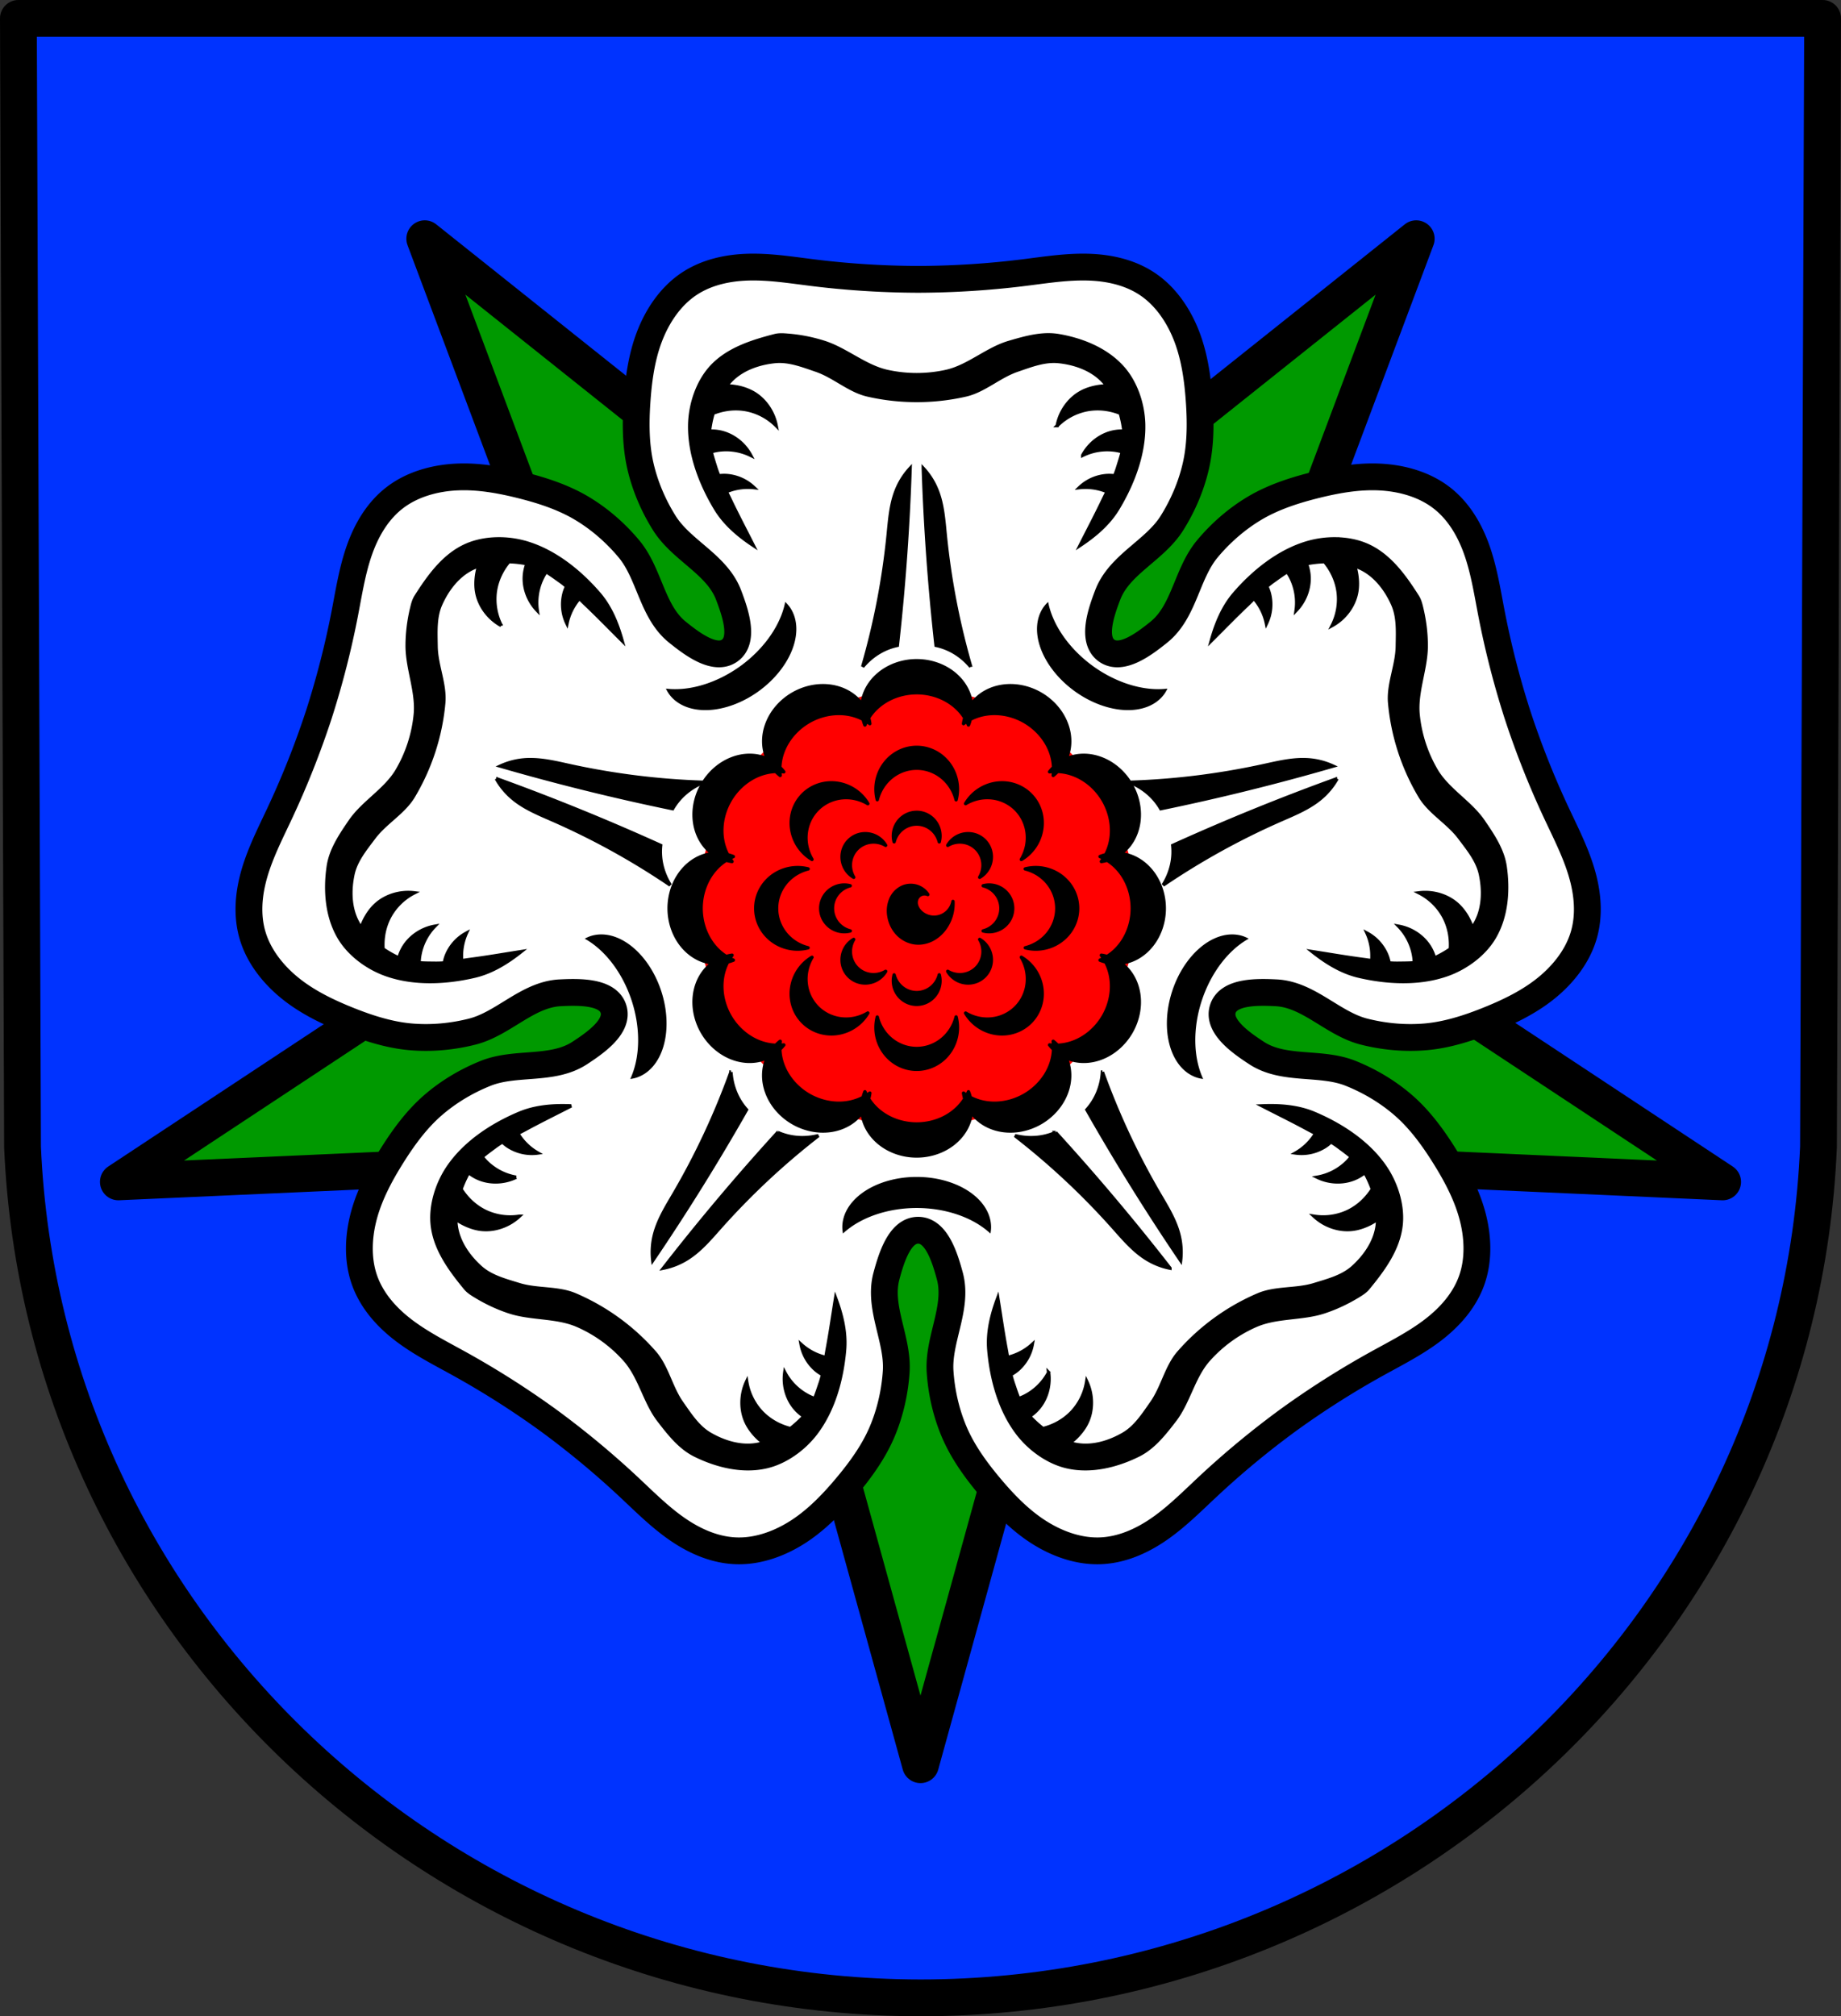 <svg xmlns="http://www.w3.org/2000/svg" width="550.394" height="602.651" viewBox="0 0 145.625 159.451"><rect x="0" y="0" width="145.625" height="159.451" fill="#333333" stroke="none"/><path style="fill:#03f;fill-opacity:1;fill-rule:evenodd;stroke:none;stroke-width:2.91;stroke-linecap:round;stroke-linejoin:round;stroke-miterlimit:4;stroke-dasharray:none;stroke-opacity:1" d="m71.704 111.815-.326 89.247c-1.589 37.541-32.972 67.273-71.032 67.294-38.025-.046-69.42-29.788-71.03-67.294l-.327-89.247H.345Z" transform="translate(72.466 -110.36)"/><path style="fill:#090;stroke:#000;stroke-width:2.91;stroke-linecap:round;stroke-linejoin:round;stroke-miterlimit:4;stroke-dasharray:none;stroke-opacity:1;fill-opacity:1" d="m-38.867 129.239 13.888 37.023 17.253 13.93-1.209-9.756 8.907 4.164-7.917-20.71zm78.426 0-30.922 24.65L.72 174.6l8.907-4.164-1.209 9.756 17.253-13.93zm-47.517 51.667-22.146 1.13-33 21.79 39.507-1.769 18.58-12.103-9.654-1.865zm16.609 0 6.712 7.183-9.653 1.865 18.58 12.103 39.507 1.77-33-21.791zm-13.062 9.488-5.77 21.409L.346 249.918l10.527-38.115-5.769-21.41-4.758 8.604z" transform="translate(72.466 -110.36)"/><path style="fill:#fff;stroke:#000;stroke-width:8;stroke-linecap:round;stroke-linejoin:round;stroke-miterlimit:4;stroke-dasharray:none;stroke-opacity:1" d="M225.898 79.709a50.52 50.52 0 0 0-2.392.008c-6.383.156-12.896 1.573-18.244 5.29-5.277 3.67-9.115 9.394-11.469 15.624-2.354 6.23-3.246 13.001-3.676 19.672-.403 6.254-.351 12.684 1.047 18.773 1.39 6.054 3.909 11.892 7.168 17.067 5.153 8.18 15.662 12.263 19.139 21.394 1.945 5.109 4.848 13.334.375 16.584-4.474 3.25-11.399-2.053-15.657-5.482-7.609-6.129-8.243-17.385-14.431-24.815-3.914-4.699-8.688-8.898-14.016-12.092-5.358-3.212-11.459-5.247-17.531-6.796-6.477-1.653-13.192-2.9-19.844-2.586-6.652.312-13.282 2.193-18.402 6.078-5.189 3.937-8.55 9.692-10.672 15.715-.268.751-.514 1.51-.746 2.273-1.628 5.336-2.517 10.886-3.576 16.377a261.424 261.424 0 0 1-7.832 30.559 261.392 261.392 0 0 1-11.63 29.322c-2.37 5.064-4.913 10.078-6.734 15.351-.26.754-.507 1.512-.732 2.278-1.824 6.119-2.49 12.75-.607 18.986 1.857 6.153 6.115 11.57 11.312 15.734 5.197 4.164 11.362 7.106 17.572 9.577 5.824 2.316 11.955 4.256 18.178 4.808 6.187.549 12.519-.042 18.447-1.543 9.374-2.372 16.504-11.103 26.262-11.588 5.461-.27 14.182-.488 15.89 4.772 1.709 5.26-5.475 10.207-10.052 13.197-8.18 5.343-19.083 2.468-28.06 6.057-5.68 2.27-11.147 5.513-15.83 9.593-4.711 4.104-8.533 9.276-11.884 14.573-3.573 5.649-6.833 11.65-8.591 18.074-1.758 6.423-2.02 13.309.093 19.379 2.141 6.151 6.577 11.127 11.649 15.006.632.487 1.278.956 1.932 1.412 4.572 3.197 9.576 5.759 14.47 8.463a261.405 261.405 0 0 1 26.64 16.892 261.415 261.415 0 0 1 24.296 20.121c4.083 3.82 8.065 7.787 12.517 11.149.636.48 1.281.95 1.94 1.4 5.256 3.626 11.357 6.31 17.869 6.446 6.426.134 12.897-2.24 18.463-5.897 5.566-3.656 10.268-8.61 14.537-13.754 4.003-4.822 7.741-10.055 10.19-15.803 2.433-5.715 3.829-11.917 4.234-18.02.64-9.647-5.461-19.127-2.906-28.558 1.43-5.281 3.923-13.644 9.457-13.644 5.533 0 8.026 8.363 9.457 13.644 2.555 9.43-3.547 18.911-2.907 28.559.406 6.102 1.8 12.304 4.235 18.02 2.448 5.747 6.186 10.98 10.19 15.802 4.268 5.143 8.97 10.098 14.536 13.754 5.567 3.656 12.036 6.031 18.461 5.897 6.512-.137 12.614-2.82 17.87-6.446.658-.45 1.305-.92 1.94-1.4 4.454-3.362 8.435-7.329 12.518-11.149a261.42 261.42 0 0 1 24.295-20.12 261.404 261.404 0 0 1 26.64-16.893c4.895-2.704 9.9-5.266 14.472-8.463a50.468 50.468 0 0 0 1.93-1.412c5.071-3.88 9.509-8.855 11.65-15.006 2.112-6.07 1.85-12.956.092-19.379-1.759-6.423-5.017-12.425-8.59-18.074-3.35-5.297-7.172-10.469-11.883-14.573-4.684-4.08-10.152-7.323-15.83-9.593-8.978-3.59-19.88-.714-28.06-6.057-4.578-2.99-11.762-7.938-10.053-13.197 1.708-5.26 10.429-5.043 15.89-4.772 9.758.485 16.888 9.216 26.262 11.588 5.928 1.5 12.26 2.092 18.447 1.543 6.223-.552 12.353-2.492 18.176-4.808 6.21-2.471 12.377-5.413 17.574-9.577 5.197-4.163 9.455-9.581 11.313-15.734 1.882-6.235 1.216-12.867-.608-18.986a50.251 50.251 0 0 0-.732-2.278c-1.821-5.273-4.364-10.287-6.735-15.351a261.399 261.399 0 0 1-11.629-29.322 261.433 261.433 0 0 1-7.832-30.559c-1.059-5.49-1.948-11.04-3.576-16.377a50.662 50.662 0 0 0-.746-2.273c-2.122-6.023-5.483-11.778-10.672-15.715-5.12-3.885-11.75-5.766-18.402-6.078-6.652-.313-13.367.933-19.844 2.586-6.072 1.549-12.173 3.584-17.531 6.796-5.328 3.194-10.102 7.393-14.016 12.092-6.188 7.43-6.822 18.686-14.431 24.815-4.258 3.429-11.183 8.732-15.657 5.482-4.473-3.25-1.57-11.475.375-16.584 3.477-9.13 13.986-13.213 19.14-21.394 3.258-5.175 5.776-11.013 7.167-17.067 1.399-6.089 1.45-12.52 1.047-18.773-.43-6.67-1.322-13.442-3.676-19.672-2.353-6.23-6.19-11.955-11.467-15.623-5.348-3.718-11.863-5.135-18.246-5.291a50.479 50.479 0 0 0-2.392-.008c-5.578.102-11.13.97-16.68 1.66a261.419 261.419 0 0 1-31.482 1.996 261.42 261.42 0 0 1-31.483-1.996c-5.549-.69-11.101-1.558-16.68-1.66zm48.163 144.299c6.007 10.383 14.983 11.933 23.414 15.263 5.772 6.989 10.02 15.046 21.752 17.55-8.02 8.922-6.718 17.94-7.28 26.988-4.862 7.65-11.213 14.18-9.968 26.11-10.966-4.868-19.139-.845-27.918 1.417-8.78-2.262-16.955-6.285-27.92-1.416 1.244-11.93-5.105-18.462-9.967-26.111-.562-9.048.74-18.066-7.28-26.989 11.731-2.503 15.98-10.56 21.752-17.549 8.431-3.33 17.407-4.88 23.415-15.263z" transform="scale(.265)"/><path style="fill:none;fill-rule:evenodd;stroke:#000;stroke-width:2.91;stroke-linecap:round;stroke-linejoin:round;stroke-miterlimit:4;stroke-dasharray:none;stroke-opacity:1" d="m71.704 111.815-.326 89.247c-1.589 37.541-32.972 67.273-71.032 67.294-38.025-.046-69.42-29.788-71.03-67.294l-.327-89.247H.345Z" transform="translate(72.466 -110.36)"/><path style="fill:#000;stroke:#000;stroke-width:.265px;stroke-linecap:butt;stroke-linejoin:miter;stroke-opacity:1" d="M10.276 136.84c-.988.035-1.984.323-2.939.604-1.737.51-3.208 1.903-4.97 2.293a10.834 10.834 0 0 1-4.642 0c-1.763-.39-3.247-1.734-4.971-2.293a12.862 12.862 0 0 0-2.927-.575c-.331-.027-.672-.05-.995.032-1.836.473-3.84 1.098-5.138 2.594-.994 1.148-1.56 2.825-1.602 4.404-.06 2.353.858 4.733 2.044 6.698.733 1.213 1.84 2.137 2.983 2.895-.61-1.205-1.24-2.398-1.823-3.62-.1-.21-.206-.42-.311-.63a4.385 4.385 0 0 1 2.187-.319 3.484 3.484 0 0 0-2.197-.96 3.255 3.255 0 0 0-.581.025 7.669 7.669 0 0 1-.242-.66c-.126-.405-.262-.82-.366-1.24a4.43 4.43 0 0 1 .473-.11 4.39 4.39 0 0 1 2.656.393c-.537-1.003-1.516-1.716-2.58-1.88a3.685 3.685 0 0 0-.68-.039c.055-.47.151-.947.288-1.412.327-.13.665-.228 1.01-.287a4.599 4.599 0 0 1 1.568 0 4.569 4.569 0 0 1 2.409 1.267c-.22-1.133-.942-2.14-1.905-2.654a4.252 4.252 0 0 0-1.28-.423 5.607 5.607 0 0 0-.744-.072 4.8 4.8 0 0 1 .35-.41c.905-.94 2.238-1.381 3.481-1.509 1.104-.113 2.209.326 3.268.687 1.41.481 2.608 1.621 4.054 1.954 2.539.585 5.245.585 7.784 0 1.445-.333 2.644-1.473 4.054-1.954 1.058-.361 2.163-.8 3.268-.687 1.242.128 2.576.57 3.48 1.509.124.128.24.265.35.41-.248.01-.497.03-.743.072-.442.077-.88.208-1.28.423-.964.514-1.686 1.521-1.905 2.654a4.567 4.567 0 0 1 2.408-1.267 4.602 4.602 0 0 1 1.569 0 4.95 4.95 0 0 1 1.01.287c.136.465.232.941.288 1.412h-.01a3.641 3.641 0 0 0-.67.039c-1.064.164-2.043.877-2.58 1.88a4.39 4.39 0 0 1 2.655-.392c.16.027.317.066.473.11-.104.42-.24.834-.366 1.239-.07.225-.151.445-.24.661a3.255 3.255 0 0 0-.583-.025 3.484 3.484 0 0 0-2.197.96 4.385 4.385 0 0 1 2.188.318c-.105.21-.211.42-.312.63-.582 1.222-1.213 2.415-1.823 3.62 1.143-.758 2.251-1.682 2.983-2.895 1.187-1.965 2.104-4.345 2.044-6.698-.041-1.579-.608-3.256-1.602-4.404-1.297-1.496-3.273-2.279-5.137-2.594a4.88 4.88 0 0 0-.983-.06zM-.475 147.4a5.619 5.619 0 0 0-1.12 1.81c-.415 1.083-.5 2.273-.616 3.439a57.994 57.994 0 0 1-2.017 10.437c.382-.462.839-.852 1.344-1.146a4.748 4.748 0 0 1 1.4-.543 179.46 179.46 0 0 0 1.009-13.997zm1.042 0a179.759 179.759 0 0 0 1.008 13.997c.488.104.962.287 1.4.543.506.294.962.684 1.344 1.146a57.995 57.995 0 0 1-2.016-10.437c-.116-1.166-.201-2.356-.616-3.44a5.619 5.619 0 0 0-1.12-1.81Zm-33.778 5.576c-.806.023-1.598.176-2.298.471-1.824.77-3.037 2.484-4.055 4.085-.179.28-.261.612-.338.935-.23.965-.357 1.963-.358 2.962 0 1.813.818 3.64.644 5.437a10.831 10.831 0 0 1-1.434 4.413c-.916 1.556-2.695 2.525-3.717 4.02-.562.82-1.145 1.679-1.483 2.608-.112.31-.197.627-.246.953-.276 1.871-.143 3.992.88 5.688.783 1.3 2.204 2.358 3.693 2.885 2.218.785 4.766.648 7 .127 1.38-.322 2.602-1.09 3.677-1.943-1.335.208-2.665.44-4.006.615-.232.03-.464.066-.696.101a4.385 4.385 0 0 1 .373-2.178 3.485 3.485 0 0 0-1.592 1.792c-.07.182-.118.37-.155.562a7.67 7.67 0 0 1-.704.025c-.424-.005-.86-.004-1.291-.036.006-.162.017-.323.041-.483a4.39 4.39 0 0 1 1.194-2.404c-1.12.2-2.1.91-2.585 1.872a3.641 3.641 0 0 0-.248.635 8.592 8.592 0 0 1-1.253-.71 4.96 4.96 0 0 1 .039-1.05 4.6 4.6 0 0 1 .484-1.491 4.568 4.568 0 0 1 1.95-1.9c-1.146-.141-2.327.234-3.113.991-.328.316-.588.691-.798 1.088-.116.221-.213.452-.299.685a4.804 4.804 0 0 1-.282-.46c-.614-1.15-.62-2.555-.358-3.777.233-1.085.992-2 1.663-2.895.893-1.192 2.348-1.98 3.111-3.251a17.495 17.495 0 0 0 2.406-7.404c.13-1.477-.583-2.97-.605-4.459-.016-1.118-.093-2.305.357-3.32.505-1.142 1.337-2.274 2.51-2.844.16-.078.327-.146.498-.206-.068.24-.125.482-.16.73-.064.444-.074.9.006 1.348.19 1.075.925 2.074 1.935 2.632a4.57 4.57 0 0 1-.46-2.683c.073-.52.24-1.025.485-1.491.162-.31.36-.601.585-.872.484.014.967.07 1.432.162l-.004.01a3.693 3.693 0 0 0-.17.65c-.173 1.062.203 2.213.99 3.034a4.39 4.39 0 0 1 .449-2.647c.075-.144.16-.281.25-.416.368.228.72.486 1.065.73.193.137.377.283.554.435a3.253 3.253 0 0 0-.203.546 3.484 3.484 0 0 0 .233 2.386c.148-.73.49-1.413.98-1.982.167.165.334.33.504.49.981.932 1.92 1.901 2.878 2.854-.368-1.322-.904-2.661-1.832-3.733-1.501-1.735-3.481-3.344-5.737-4.013a7.708 7.708 0 0 0-2.386-.309zm66.513 0a7.707 7.707 0 0 0-2.385.31c-2.256.669-4.236 2.277-5.738 4.012-.927 1.072-1.463 2.411-1.831 3.733.957-.953 1.896-1.922 2.878-2.853.17-.161.337-.326.504-.49.49.568.831 1.252.979 1.98a3.484 3.484 0 0 0 .233-2.385 3.25 3.25 0 0 0-.203-.546c.178-.152.361-.298.554-.434.345-.245.698-.503 1.065-.73.09.134.176.272.25.415a4.39 4.39 0 0 1 .449 2.647c.788-.82 1.163-1.972.99-3.034a3.692 3.692 0 0 0-.17-.65c0-.004-.002-.006-.004-.01a8.595 8.595 0 0 1 1.432-.162c.226.27.424.562.586.872.244.466.412.97.485 1.491a4.57 4.57 0 0 1-.46 2.683c1.01-.558 1.744-1.557 1.935-2.632.08-.448.07-.904.006-1.349a5.6 5.6 0 0 0-.16-.73c.17.061.337.13.498.207 1.173.57 2.004 1.702 2.51 2.844.45 1.015.373 2.202.357 3.32-.022 1.49-.736 2.982-.606 4.46a17.495 17.495 0 0 0 2.407 7.403c.763 1.272 2.217 2.06 3.11 3.251.671.895 1.43 1.81 1.664 2.896.262 1.22.255 2.626-.359 3.776a4.806 4.806 0 0 1-.281.46 5.703 5.703 0 0 0-.3-.685 4.251 4.251 0 0 0-.797-1.088c-.786-.756-1.968-1.132-3.113-.99a4.568 4.568 0 0 1 1.95 1.899 4.6 4.6 0 0 1 .484 1.492c.05.346.062.698.039 1.049-.4.273-.822.512-1.253.71l-.003-.01a3.642 3.642 0 0 0-.245-.625c-.485-.961-1.466-1.671-2.585-1.872a4.39 4.39 0 0 1 1.193 2.405c.024.16.036.32.042.482-.431.032-.868.03-1.291.036a7.742 7.742 0 0 1-.704-.025 3.255 3.255 0 0 0-.155-.562 3.484 3.484 0 0 0-1.592-1.792c.31.676.434 1.43.373 2.178-.232-.035-.464-.07-.696-.1-1.342-.177-2.671-.408-4.006-.616 1.075.853 2.296 1.621 3.676 1.943 2.235.52 4.783.658 7-.127 1.49-.527 2.91-1.584 3.694-2.884 1.022-1.696 1.156-3.818.88-5.688a4.878 4.878 0 0 0-.247-.954c-.338-.929-.92-1.787-1.482-2.608-1.022-1.494-2.801-2.463-3.717-4.02a10.831 10.831 0 0 1-1.435-4.413c-.174-1.797.645-3.624.644-5.437 0-.999-.128-1.997-.357-2.962-.077-.323-.16-.654-.339-.935-1.017-1.6-2.23-3.314-4.055-4.085-.699-.295-1.491-.448-2.298-.47zm-63.685 17.457a5.617 5.617 0 0 0-2.502.513 179.708 179.708 0 0 0 13.623 3.367 4.75 4.75 0 0 1 .95-1.164c.435-.39.947-.704 1.505-.924a57.994 57.994 0 0 1-10.55-1.308c-1-.22-2.013-.466-3.026-.484zm60.858 0c-1.014.018-2.026.265-3.027.483a57.994 57.994 0 0 1-10.549 1.309c.558.22 1.07.534 1.505.924.379.337.7.731.95 1.164a179.42 179.42 0 0 0 13.623-3.367 5.617 5.617 0 0 0-2.067-.507c-.145-.007-.29-.009-.435-.007zm-63.682 1.503c.343.615.813 1.17 1.375 1.625.902.73 2.008 1.179 3.08 1.649a57.995 57.995 0 0 1 9.303 5.144 5.056 5.056 0 0 1-.675-1.633 4.746 4.746 0 0 1-.083-1.5 179.449 179.449 0 0 0-13-5.285zm66.506 0a179.747 179.747 0 0 0-13 5.286 4.746 4.746 0 0 1-.083 1.499 5.056 5.056 0 0 1-.675 1.633 57.995 57.995 0 0 1 9.303-5.144c1.072-.47 2.178-.92 3.08-1.649a5.618 5.618 0 0 0 1.375-1.625zm-47.945 23.207a57.994 57.994 0 0 1-4.504 9.629c-.591 1.01-1.221 2.023-1.523 3.144a5.618 5.618 0 0 0-.157 2.122 179.675 179.675 0 0 0 7.412-11.916 4.749 4.749 0 0 1-.814-1.262 5.054 5.054 0 0 1-.414-1.717zm29.383 0a5.051 5.051 0 0 1-.414 1.717 4.75 4.75 0 0 1-.814 1.262 179.476 179.476 0 0 0 7.413 11.916c.084-.7.03-1.425-.158-2.122-.301-1.12-.932-2.134-1.523-3.144a57.994 57.994 0 0 1-4.504-9.63zm-42.538 2.66c-1.212-.014-2.457.12-3.599.602-2.114.892-4.256 2.278-5.59 4.216-.895 1.302-1.423 2.992-1.293 4.504.17 1.973 1.424 3.657 2.631 5.12.213.257.502.437.786.61.847.517 1.756.947 2.706 1.256 1.724.561 3.714.347 5.37 1.068a10.833 10.833 0 0 1 3.753 2.728c1.198 1.352 1.57 3.343 2.675 4.777.607.788 1.243 1.607 2.022 2.215l.001.001c.26.203.536.382.831.53 1.694.84 3.753 1.369 5.682.92 1.478-.343 2.922-1.367 3.884-2.62 1.432-1.868 2.088-4.333 2.284-6.62.12-1.411-.233-2.81-.712-4.096-.215 1.334-.405 2.67-.653 4-.042.23-.08.462-.118.694a4.384 4.384 0 0 1-1.957-1.029c.149.82.59 1.558 1.213 2.068.15.123.315.227.485.321a7.694 7.694 0 0 1-.193.678c-.136.4-.27.816-.433 1.216a4.445 4.445 0 0 1-.446-.188 4.391 4.391 0 0 1-1.918-1.878c-.155 1.126.217 2.279.982 3.037.159.158.333.3.518.426l.009.005c-.322.348-.68.676-1.064.972a4.955 4.955 0 0 1-.985-.361 4.598 4.598 0 0 1-1.269-.922 4.57 4.57 0 0 1-1.204-2.441c-.489 1.045-.497 2.285-.02 3.267.2.41.475.772.788 1.094.174.18.364.342.56.497-.174.051-.35.094-.525.125-1.284.228-2.622-.199-3.703-.826-.96-.557-1.596-1.561-2.24-2.476-.857-1.218-1.156-2.845-2.13-3.964a17.495 17.495 0 0 0-6.298-4.576c-1.365-.58-3.004-.363-4.428-.803-1.069-.33-2.22-.624-3.047-1.365-.93-.834-1.75-1.974-1.929-3.266a4.907 4.907 0 0 1-.043-.538c.207.139.42.268.645.378.403.198.834.349 1.284.412 1.081.15 2.258-.24 3.102-1.028a4.57 4.57 0 0 1-2.694-.39c-.473-.231-.9-.547-1.268-.923a4.954 4.954 0 0 1-.649-.826c.163-.456.365-.898.597-1.312l.008.007c.177.137.365.26.565.363.957.492 2.168.49 3.192-.005a4.391 4.391 0 0 1-2.38-1.244 4.415 4.415 0 0 1-.316-.367c.33-.278.684-.534 1.023-.787.19-.14.385-.27.585-.392.142.132.292.256.456.361a3.485 3.485 0 0 0 2.341.516 4.385 4.385 0 0 1-1.582-1.544c.208-.108.417-.215.622-.327 1.19-.646 2.4-1.24 3.603-1.856a17.313 17.313 0 0 0-.517-.014zm55.693 0c-.173.001-.345.006-.517.013 1.202.617 2.414 1.21 3.603 1.857.206.111.415.219.623.327a4.385 4.385 0 0 1-1.582 1.543 3.485 3.485 0 0 0 2.341-.515c.164-.105.314-.229.456-.362.2.123.395.252.584.393.34.252.694.508 1.024.787-.1.128-.205.251-.318.367a4.39 4.39 0 0 1-2.378 1.243c1.023.496 2.234.498 3.191.005a3.685 3.685 0 0 0 .574-.369c.232.414.433.856.596 1.312a4.951 4.951 0 0 1-.648.826 4.599 4.599 0 0 1-1.269.922 4.569 4.569 0 0 1-2.693.39c.843.789 2.02 1.179 3.101 1.028.451-.062.881-.213 1.284-.41.224-.111.438-.24.645-.38a4.907 4.907 0 0 1-.043.539c-.179 1.291-.999 2.432-1.929 3.266-.826.74-1.978 1.035-3.047 1.365-1.423.44-3.063.222-4.428.803a17.495 17.495 0 0 0-6.298 4.576c-.973 1.119-1.273 2.746-2.13 3.964-.644.914-1.28 1.919-2.24 2.476-1.08.627-2.419 1.054-3.702.826a4.794 4.794 0 0 1-.525-.125c.196-.155.385-.318.559-.497.313-.322.59-.685.788-1.094.477-.982.47-2.222-.02-3.267a4.57 4.57 0 0 1-1.203 2.44 4.6 4.6 0 0 1-1.27.923 4.952 4.952 0 0 1-.985.36 8.596 8.596 0 0 1-1.063-.972 3.643 3.643 0 0 0 .527-.43c.764-.758 1.137-1.91.981-3.038a4.39 4.39 0 0 1-1.917 1.879 4.446 4.446 0 0 1-.447.188c-.163-.4-.297-.815-.433-1.216a7.696 7.696 0 0 1-.193-.678 3.25 3.25 0 0 0 .485-.321 3.485 3.485 0 0 0 1.213-2.068 4.384 4.384 0 0 1-1.956 1.028c-.038-.231-.077-.463-.12-.693-.247-1.33-.437-2.666-.652-4-.48 1.286-.832 2.684-.711 4.096.195 2.286.852 4.752 2.283 6.62.962 1.253 2.406 2.277 3.885 2.62 1.929.449 3.988-.08 5.681-.921.296-.147.571-.327.831-.53.78-.608 1.417-1.427 2.024-2.215 1.105-1.434 1.476-3.426 2.674-4.778a10.833 10.833 0 0 1 3.754-2.728c1.655-.72 3.646-.506 5.37-1.067.95-.31 1.86-.74 2.706-1.256.283-.173.573-.354.785-.61 1.208-1.463 2.462-3.147 2.631-5.12.13-1.512-.398-3.203-1.293-4.504-1.333-1.938-3.476-3.324-5.59-4.216-1.142-.482-2.387-.616-3.599-.603zm-38.836 2.117a179.41 179.41 0 0 0-9.044 10.73 5.617 5.617 0 0 0 1.97-.805c.973-.633 1.742-1.546 2.52-2.42a57.993 57.993 0 0 1 7.767-7.258c-.58.15-1.18.196-1.761.137a4.747 4.747 0 0 1-1.452-.384zm21.98 0a4.745 4.745 0 0 1-1.452.384 5.054 5.054 0 0 1-1.762-.137 57.997 57.997 0 0 1 7.767 7.258c.779.874 1.548 1.787 2.52 2.42.606.394 1.28.67 1.97.805a179.73 179.73 0 0 0-9.044-10.73z" transform="translate(72.466 -110.36)"/><path style="opacity:1;fill:#000;fill-opacity:1;fill-rule:evenodd;stroke:none;stroke-width:.529;stroke-linecap:round;stroke-linejoin:round;stroke-miterlimit:4;stroke-dasharray:none;stroke-opacity:1;paint-order:markers fill stroke" d="M-10.354 157.964a4.901 7.222 53.997 0 1-3.53 5.06 4.901 7.222 53.997 0 1-5.907 1.793 3.978 5.884 53.997 0 0 .252.436 3.978 5.884 53.997 0 0 7.1-.241 3.978 5.884 53.997 0 0 2.42-6.678 3.978 5.884 53.997 0 0-.335-.37zm20.796 0a5.884 3.978 36.003 0 0-.336.37 5.884 3.978 36.003 0 0 2.422 6.678 5.884 3.978 36.003 0 0 7.1.24 5.884 3.978 36.003 0 0 .25-.435 7.222 4.901 36.003 0 1-5.906-1.793 7.222 4.901 36.003 0 1-3.53-5.06zm-35.529 26.298a5.884 3.978 72.003 0 0-.67.128 5.884 3.978 72.003 0 0-.455.204 7.222 4.901 72.003 0 1 3.72 4.922 7.222 4.901 72.003 0 1-.12 6.171 5.884 3.978 72.003 0 0 .491-.104 5.884 3.978 72.003 0 0 1.966-6.826 5.884 3.978 72.003 0 0-4.932-4.495zm50.269 0a3.978 5.884 17.997 0 0-4.932 4.495 3.978 5.884 17.997 0 0 1.966 6.826 3.978 5.884 17.997 0 0 .491.104 4.901 7.222 17.997 0 1-.12-6.17 4.901 7.222 17.997 0 1 3.72-4.923 3.978 5.884 17.997 0 0-.455-.204 3.978 5.884 17.997 0 0-.67-.128zM.046 203.434a5.884 3.978 0 0 0-5.885 3.979 5.884 3.978 0 0 0 .054.496 7.222 4.901 0 0 1 5.83-2.018 7.222 4.901 0 0 1 5.833 2.021 5.884 3.978 0 0 0 .052-.5 5.884 3.978 0 0 0-5.884-3.978z" transform="translate(72.466 -110.36)"/><g transform="translate(72.165 -110.36)"><circle r="17.173" cy="182.195" cx=".346" style="opacity:1;fill:red;fill-opacity:1;fill-rule:evenodd;stroke:red;stroke-width:.265;stroke-linecap:round;stroke-linejoin:round;stroke-miterlimit:4;stroke-dasharray:none;stroke-opacity:1;paint-order:markers fill stroke"/><path d="M.346 162.61a4.347 3.815 0 0 0-4.323 3.451 3.815 4.347 60 0 0-5.469-.827 3.815 4.347 60 0 0-2.018 5.15 3.815 4.347 30 0 0-5.15 2.019 3.815 4.347 30 0 0 .817 5.466 3.815 4.347 0 0 0-3.44 4.325 3.815 4.347 0 0 0 3.445 4.323 4.347 3.815 60 0 0-.822 5.47 4.347 3.815 60 0 0 5.146 2.02 4.347 3.815 30 0 0 2.023 5.148 4.347 3.815 30 0 0 5.466-.823 4.347 3.815 0 0 0 4.325 3.446 4.347 3.815 0 0 0 4.323-3.45 3.815 4.347 60 0 0 5.47.827 3.815 4.347 60 0 0 2.018-5.15 3.815 4.347 30 0 0 5.15-2.018 3.815 4.347 30 0 0-.818-5.467 3.815 4.347 0 0 0 3.441-4.326 3.815 4.347 0 0 0-3.446-4.322 4.347 3.815 60 0 0 .823-5.469 4.347 3.815 60 0 0-5.146-2.02 4.347 3.815 30 0 0-2.022-5.149 4.347 3.815 30 0 0-5.467.824 4.347 3.815 0 0 0-4.326-3.447zm0 2.532a4.347 3.815 0 0 1 3.804 1.985 4.347 3.815 30 0 0-.099.46 4.347 3.815 30 0 1 .256-.18 4.347 3.815 0 0 1 .135.284 4.347 3.815 0 0 0 .142-.445 4.347 3.815 30 0 1 4.289.181 4.347 3.815 30 0 1 2.301 3.621 4.347 3.815 60 0 0-.316.349 4.347 3.815 60 0 1 .313-.028 4.347 3.815 30 0 1-.026.313 4.347 3.815 30 0 0 .346-.314 4.347 3.815 60 0 1 3.623 2.3 4.347 3.815 60 0 1 .183 4.287 3.815 4.347 0 0 0-.447.144 3.815 4.347 0 0 1 .283.132 4.347 3.815 60 0 1-.179.259 4.347 3.815 60 0 0 .459-.1 3.815 4.347 0 0 1 1.986 3.804A3.815 4.347 0 0 1 15.412 186a3.815 4.347 30 0 0-.459-.1 3.815 4.347 30 0 1 .178.257 3.815 4.347 0 0 1-.282.134 3.815 4.347 0 0 0 .446.143 3.815 4.347 30 0 1-.181 4.288 3.815 4.347 30 0 1-3.622 2.301 3.815 4.347 60 0 0-.348-.315 3.815 4.347 60 0 1 .027.313 3.815 4.347 30 0 1-.312-.027 3.815 4.347 30 0 0 .314.347 3.815 4.347 60 0 1-2.301 3.622 3.815 4.347 60 0 1-4.287.183 4.347 3.815 0 0 0-.143-.447 4.347 3.815 0 0 1-.133.285 3.815 4.347 60 0 1-.258-.18 3.815 4.347 60 0 0 .099.458 4.347 3.815 0 0 1-3.804 1.986 4.347 3.815 0 0 1-3.803-1.986 4.347 3.815 30 0 0 .098-.458 4.347 3.815 30 0 1-.255.179 4.347 3.815 0 0 1-.135-.285 4.347 3.815 0 0 0-.143.447 4.347 3.815 30 0 1-4.288-.182 4.347 3.815 30 0 1-2.3-3.621 4.347 3.815 60 0 0 .314-.348 4.347 3.815 60 0 1-.311.027 4.347 3.815 30 0 1 .026-.313 4.347 3.815 30 0 0-.348.315 4.347 3.815 60 0 1-3.622-2.301 4.347 3.815 60 0 1-.183-4.287 3.815 4.347 0 0 0 .448-.145 3.815 4.347 0 0 1-.284-.131 4.347 3.815 60 0 1 .18-.259 4.347 3.815 60 0 0-.458.1 3.815 4.347 0 0 1-1.988-3.805 3.815 4.347 0 0 1 1.986-3.804 3.815 4.347 30 0 0 .458.1 3.815 4.347 30 0 1-.178-.257 3.815 4.347 0 0 1 .283-.134 3.815 4.347 0 0 0-.447-.143 3.815 4.347 30 0 1 .182-4.287 3.815 4.347 30 0 1 3.623-2.301 3.815 4.347 60 0 0 .347.314 3.815 4.347 60 0 1-.028-.313 3.815 4.347 30 0 1 .314.028 3.815 4.347 30 0 0-.315-.349 3.815 4.347 60 0 1 2.3-3.621 3.815 4.347 60 0 1 4.289-.181 4.347 3.815 0 0 0 .143.446 4.347 3.815 0 0 1 .133-.285 3.815 4.347 60 0 1 .257.18 3.815 4.347 60 0 0-.098-.458 4.347 3.815 0 0 1 3.803-1.987z" style="opacity:1;fill:#000;fill-opacity:1;fill-rule:evenodd;stroke:#000;stroke-width:.265;stroke-linecap:round;stroke-linejoin:round;stroke-miterlimit:4;stroke-dasharray:none;stroke-opacity:1;paint-order:markers fill stroke"/></g><path style="opacity:1;fill:#000;fill-opacity:1;fill-rule:evenodd;stroke:#000;stroke-width:.265;stroke-linecap:round;stroke-linejoin:round;stroke-miterlimit:4;stroke-dasharray:none;stroke-opacity:1;paint-order:markers fill stroke" d="M.046 169.464a3.223 3.316 0 0 0-3.223 3.317 3.223 3.316 0 0 0 .104.82 3.223 3.316 0 0 1 3.119-2.488 3.223 3.316 0 0 1 3.118 2.495 3.223 3.316 0 0 0 .105-.827 3.223 3.316 0 0 0-3.223-3.317zm-6.751 2.804a3.316 3.223 45 0 0-2.251.925 3.316 3.223 45 0 0 .066 4.624 3.316 3.223 45 0 0 .654.507 3.316 3.223 45 0 1 .446-3.966 3.316 3.223 45 0 1 3.97-.44 3.316 3.223 45 0 0-.512-.66 3.316 3.223 45 0 0-2.373-.99zm13.406.002a3.223 3.316 45 0 0-2.278.99 3.223 3.316 45 0 0-.507.653 3.223 3.316 45 0 1 3.966.446 3.223 3.316 45 0 1 .44 3.97 3.223 3.316 45 0 0 .66-.511 3.223 3.316 45 0 0 .066-4.625 3.223 3.316 45 0 0-2.347-.923zm-16.07 6.702a3.316 3.223 0 0 0-3.316 3.223 3.316 3.223 0 0 0 3.317 3.223 3.316 3.223 0 0 0 .82-.104 3.316 3.223 0 0 1-2.488-3.119 3.316 3.223 0 0 1 2.495-3.119 3.316 3.223 0 0 0-.827-.104zm18.83 0a3.316 3.223 0 0 0-.829.104 3.316 3.223 0 0 1 2.496 3.12 3.316 3.223 0 0 1-2.489 3.118 3.316 3.223 0 0 0 .821.104 3.316 3.223 0 0 0 3.316-3.223 3.316 3.223 0 0 0-3.316-3.223zm-1.138 7.09a3.316 3.223 45 0 1-.441 3.97 3.316 3.223 45 0 1-3.966.445 3.316 3.223 45 0 0 .508.654 3.316 3.223 45 0 0 4.624.066 3.316 3.223 45 0 0-.066-4.624 3.316 3.223 45 0 0-.66-.512zm-16.56.004a3.223 3.316 45 0 0-.653.507 3.223 3.316 45 0 0-.066 4.623 3.223 3.316 45 0 0 4.624-.065 3.223 3.316 45 0 0 .511-.659 3.223 3.316 45 0 1-3.97-.44 3.223 3.316 45 0 1-.445-3.966zm11.401 4.715a3.223 3.316 0 0 1-3.118 2.496 3.223 3.316 0 0 1-3.12-2.489 3.223 3.316 0 0 0-.103.821 3.223 3.316 0 0 0 3.223 3.316 3.223 3.316 0 0 0 3.223-3.316 3.223 3.316 0 0 0-.105-.827zM.046 174.603A1.846 1.868 0 0 0-1.8 176.47a1.846 1.868 0 0 0 .06.462 1.846 1.868 0 0 1 1.786-1.402 1.846 1.868 0 0 1 1.785 1.406 1.846 1.868 0 0 0 .06-.466 1.846 1.868 0 0 0-1.845-1.868zm-4.086 1.688a1.868 1.846 45 0 0-1.282.535 1.868 1.846 45 0 0 .016 2.626 1.868 1.846 45 0 0 .372.287 1.868 1.846 45 0 1 .268-2.256 1.868 1.846 45 0 1 2.255-.272 1.868 1.846 45 0 0-.286-.369 1.868 1.846 45 0 0-1.343-.551zm8.117 0a1.846 1.868 45 0 0-1.289.551 1.846 1.868 45 0 0-.285.37 1.846 1.868 45 0 1 2.254.271 1.846 1.868 45 0 1 .269 2.256 1.846 1.868 45 0 0 .372-.287 1.846 1.868 45 0 0 .016-2.626 1.846 1.868 45 0 0-1.337-.535zm-9.755 4.058a1.868 1.846 0 0 0-1.868 1.846 1.868 1.846 0 0 0 1.868 1.845 1.868 1.846 0 0 0 .466-.06 1.868 1.846 0 0 1-1.405-1.785 1.868 1.846 0 0 1 1.402-1.786 1.868 1.846 0 0 0-.463-.06zm11.447 0a1.868 1.846 0 0 0-.462.06 1.868 1.846 0 0 1 1.402 1.786 1.868 1.846 0 0 1-1.406 1.785 1.868 1.846 0 0 0 .466.06 1.868 1.846 0 0 0 1.869-1.845 1.868 1.846 0 0 0-1.869-1.846zm-6.286.03c-.187.01-.373.052-.546.126a1.839 1.839 0 0 0-.936.95 2.408 2.408 0 0 0-.158 1.337c.083.537.326 1.051.704 1.44.379.39.894.65 1.435.698.456.042.92-.065 1.325-.28a2.94 2.94 0 0 0 1.011-.913 3.352 3.352 0 0 0 .597-2.089 1.538 1.538 0 0 1-.944 1.144 1.528 1.528 0 0 1-1.641-.348 1.146 1.146 0 0 1-.295-.485.772.772 0 0 1 .046-.56.663.663 0 0 1 .364-.315.663.663 0 0 1 .481.018 1.64 1.64 0 0 0-.886-.658 1.629 1.629 0 0 0-.557-.065zm-4.42 4.273a1.846 1.868 45 0 0-.37.285 1.846 1.868 45 0 0-.015 2.626 1.846 1.868 45 0 0 2.625-.016 1.846 1.868 45 0 0 .288-.372 1.846 1.868 45 0 1-2.257-.269 1.846 1.868 45 0 1-.271-2.254zm9.966 0a1.868 1.846 45 0 1-.272 2.254 1.868 1.846 45 0 1-2.256.269 1.868 1.846 45 0 0 .287.372 1.868 1.846 45 0 0 2.626.016 1.868 1.846 45 0 0-.016-2.626 1.868 1.846 45 0 0-.37-.285zm-3.198 2.8a1.846 1.868 0 0 1-1.785 1.406 1.846 1.868 0 0 1-1.786-1.402 1.846 1.868 0 0 0-.06.462 1.846 1.868 0 0 0 1.846 1.868 1.846 1.868 0 0 0 1.845-1.868 1.846 1.868 0 0 0-.06-.466z" transform="translate(72.466 -110.36)"/></svg>